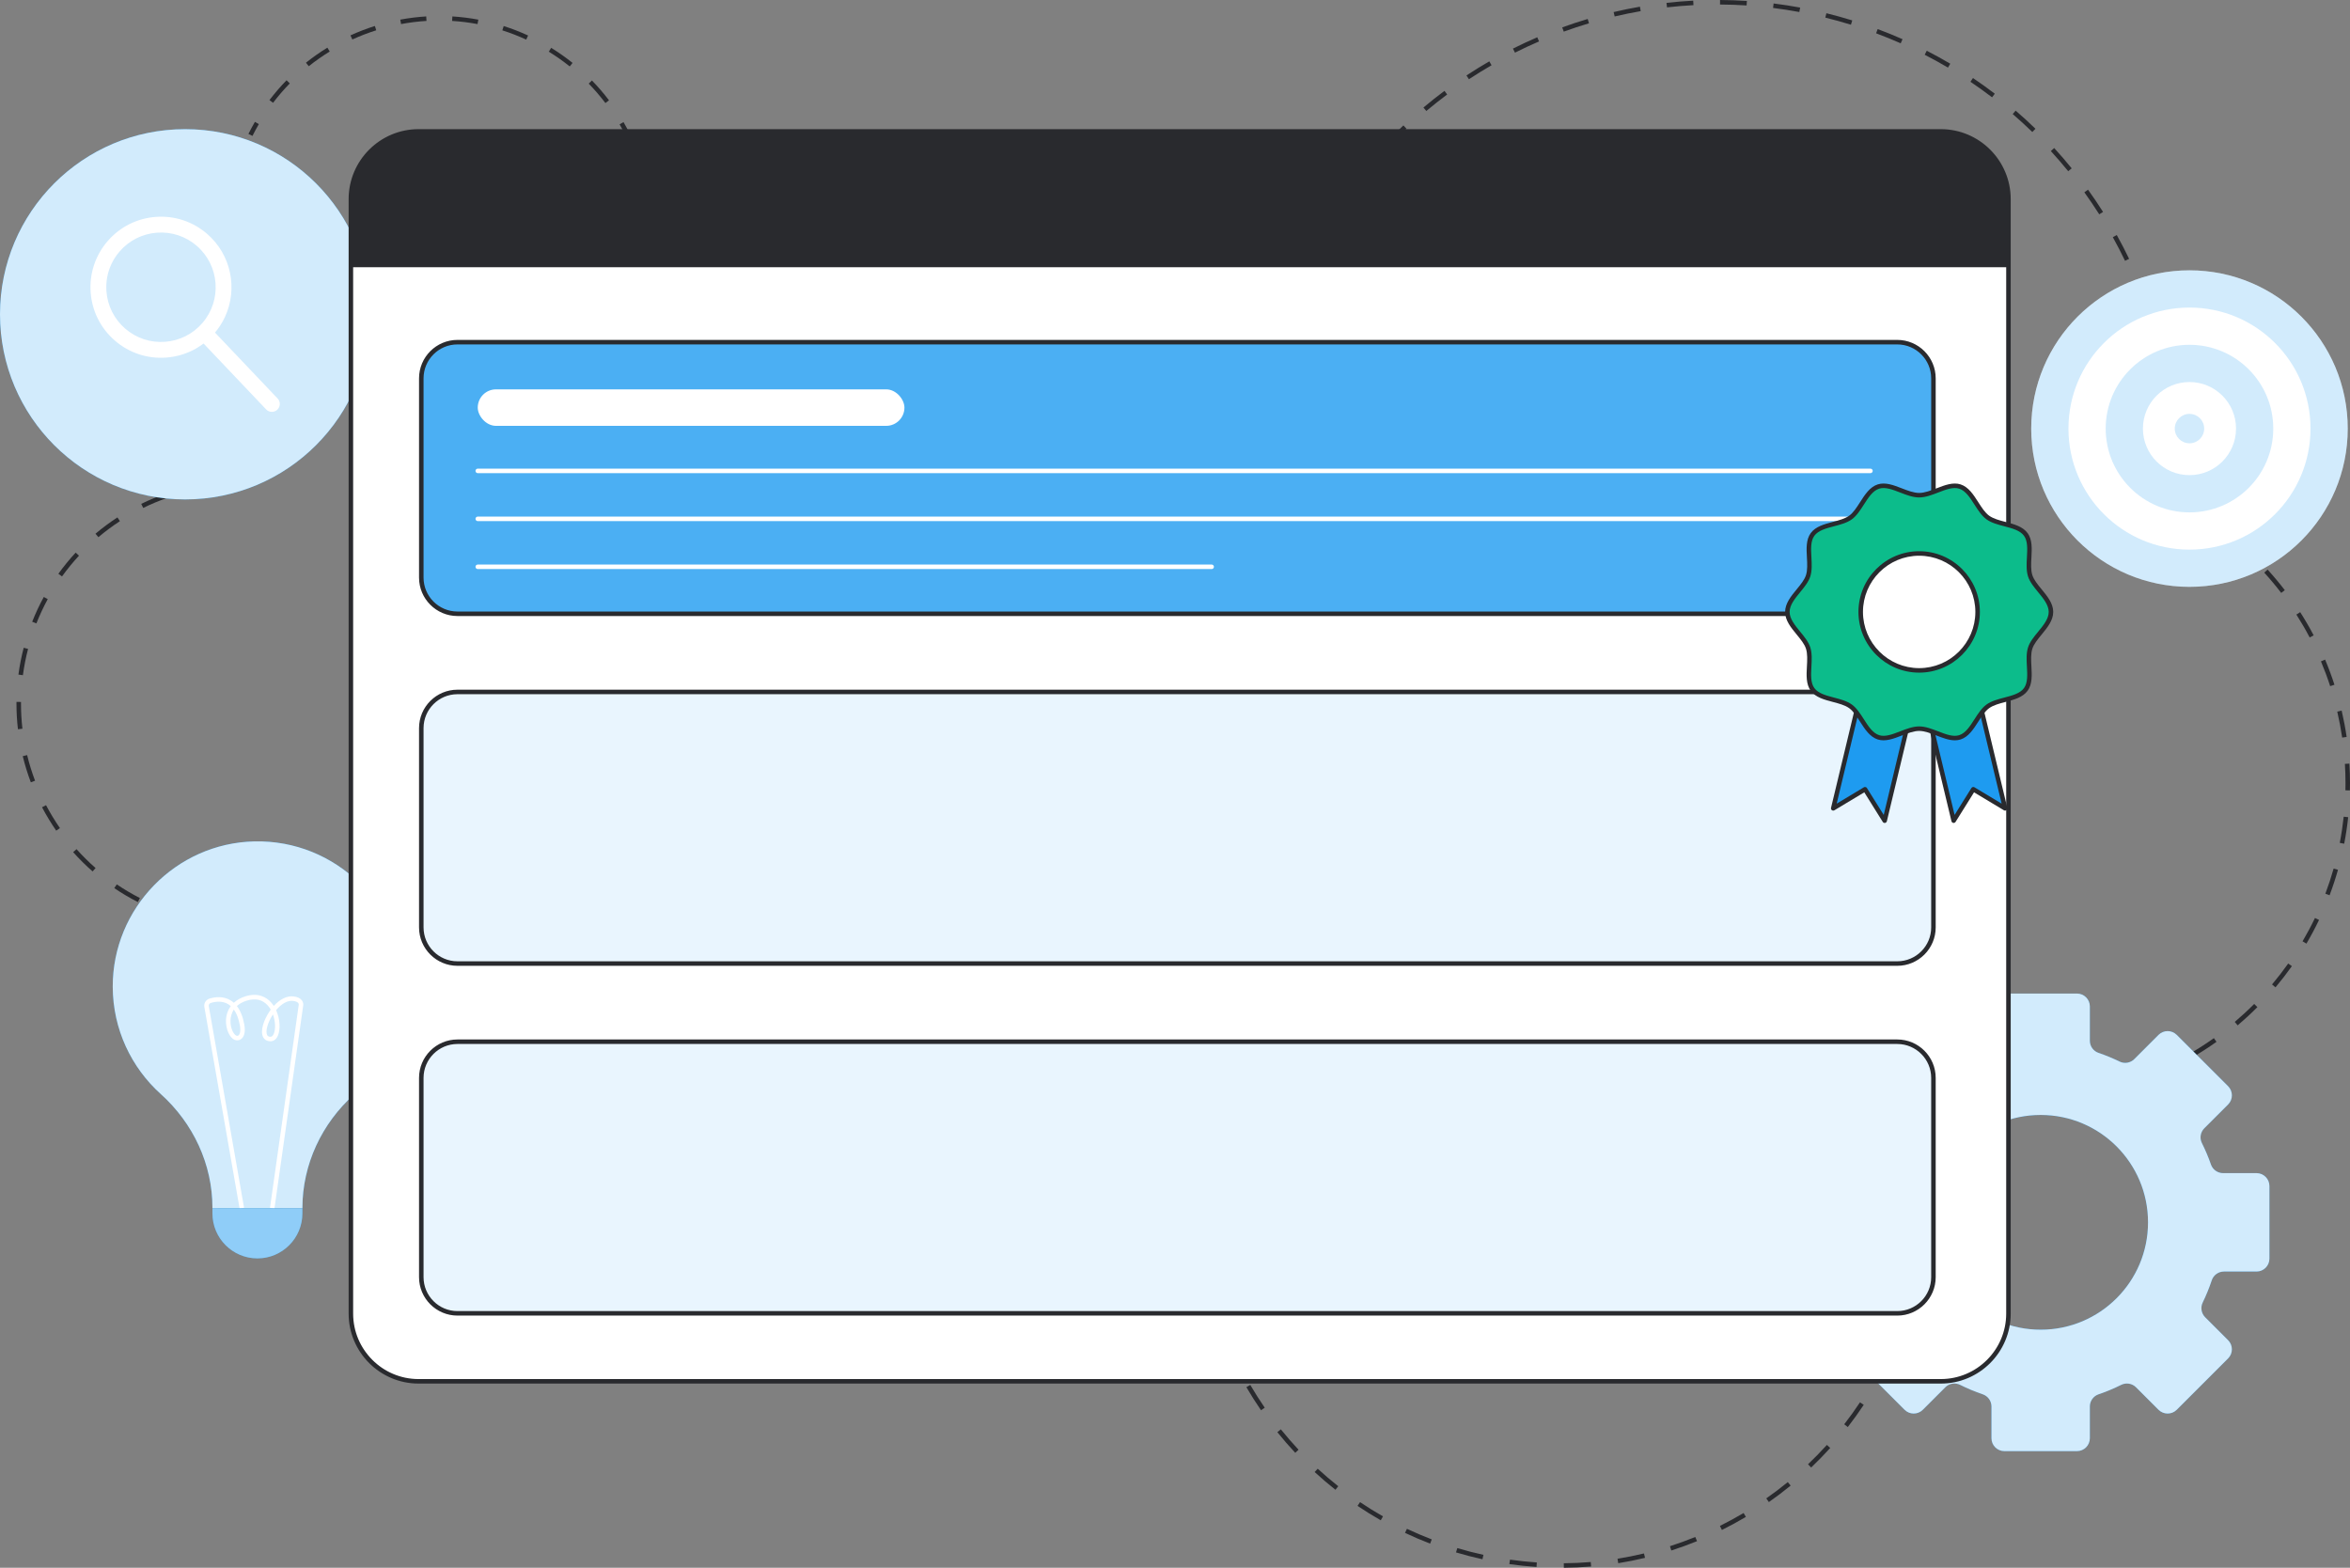 <svg xmlns="http://www.w3.org/2000/svg" id="Layer_2" data-name="Layer 2" viewBox="0 0 1041.599 694.852" style="width: 100%; height: 100%;"><rect x="0" y="0" width="1041.599" height="694.852" fill="#808080" stroke="none"/><g id="Layer_2-2" data-name="Layer 2"><g><g><g><path d="m849.298,567.088l-1.957-.413c.409-1.937.787-3.907,1.125-5.858l1.971.341c-.341,1.975-.725,3.97-1.138,5.93Z" fill="#292a2e"></path><path d="m693.145,694.852l-.016-2c3.969-.032,7.988-.216,11.944-.548l.167,1.993c-4.007.336-8.076.522-12.096.555Zm-12.106-.359c-4.006-.27-8.058-.695-12.043-1.264l.282-1.979c3.937.562,7.939.981,11.896,1.248l-.135,1.995Zm36.217-1.663l-.317-1.975c3.917-.63,7.862-1.418,11.724-2.343l.466,1.945c-3.911.937-7.905,1.735-11.872,2.373Zm-60.176-1.751c-3.936-.862-7.88-1.881-11.724-3.029l.572-1.916c3.796,1.134,7.691,2.14,11.579,2.991l-.428,1.954Zm83.708-3.884l-.611-1.904c3.773-1.21,7.554-2.583,11.24-4.08l.753,1.853c-3.732,1.516-7.562,2.906-11.381,4.131Zm-106.9-3.046c-3.759-1.439-7.507-3.039-11.142-4.756l.854-1.809c3.589,1.695,7.291,3.275,11.002,4.696l-.715,1.868Zm129.321-6.059l-.89-1.791c3.554-1.765,7.088-3.688,10.505-5.716l1.021,1.72c-3.459,2.054-7.038,4-10.636,5.787Zm-151.212-4.282c-3.493-1.987-6.957-4.134-10.295-6.382l1.117-1.659c3.297,2.22,6.717,4.341,10.167,6.303l-.988,1.738Zm172.023-8.071l-1.146-1.639c3.255-2.276,6.464-4.705,9.538-7.217l1.266,1.549c-3.112,2.543-6.361,5.002-9.657,7.307Zm-192.103-5.453c-3.154-2.49-6.255-5.133-9.217-7.857l1.354-1.473c2.926,2.69,5.988,5.301,9.103,7.76l-1.239,1.569Zm210.843-9.862l-1.378-1.45c2.878-2.735,5.689-5.614,8.355-8.559l1.482,1.343c-2.699,2.98-5.545,5.896-8.459,8.666Zm-228.661-6.521c-2.749-2.937-5.419-6.014-7.938-9.145l1.559-1.254c2.488,3.093,5.125,6.132,7.84,9.033l-1.46,1.366Zm244.906-11.421l-1.579-1.228c2.437-3.136,4.785-6.405,6.978-9.714l1.667,1.104c-2.22,3.352-4.597,6.661-7.065,9.837Zm-260.078-7.436c-2.279-3.312-4.462-6.751-6.487-10.224l1.728-1.008c2,3.43,4.156,6.827,6.407,10.098l-1.647,1.134Zm273.446-12.745l-1.746-.976c1.936-3.466,3.764-7.051,5.434-10.656l1.814.84c-1.69,3.651-3.541,7.282-5.502,10.792Zm-285.64-8.16c-1.762-3.618-3.407-7.345-4.89-11.078l1.858-.738c1.464,3.687,3.089,7.368,4.829,10.94l-1.798.876Zm295.81-13.804l-1.873-.701c1.388-3.711,2.655-7.529,3.764-11.349l1.921.558c-1.124,3.868-2.406,7.734-3.812,11.493Z" fill="#292a2e"></path><path d="m537.775,581.562c-.596-1.912-1.165-3.862-1.689-5.796l1.931-.523c.518,1.911,1.079,3.836,1.667,5.724l-1.909.596Z" fill="#292a2e"></path></g><g><path d="m77.989,406.527c-1.936-.573-3.873-1.211-5.758-1.896l.683-1.88c1.848.671,3.746,1.296,5.643,1.857l-.567,1.918Z" fill="#292a2e"></path><path d="m61.099,399.8c-3.597-1.833-7.113-3.907-10.45-6.166l1.121-1.656c3.269,2.213,6.712,4.245,10.237,6.04l-.908,1.782Zm-20.056-13.575c-3.03-2.651-5.929-5.523-8.618-8.536l1.492-1.332c2.634,2.952,5.475,5.766,8.443,8.363l-1.317,1.505Zm-16.123-18.065c-2.296-3.314-4.411-6.804-6.284-10.373l1.771-.93c1.836,3.497,3.907,6.916,6.157,10.164l-1.644,1.139Zm-11.256-21.434c-1.427-3.777-2.632-7.675-3.582-11.586l1.943-.472c.93,3.831,2.111,7.65,3.509,11.351l-1.871.707Zm-5.713-23.521c-.43-3.714-.647-7.496-.648-11.239l.004-.873,2,.017-.004.856c0,3.667.214,7.371.634,11.009l-1.986.229Zm2.197-23.946l-1.982-.265c.532-3.985,1.318-7.989,2.338-11.9l1.936.504c-.999,3.833-1.77,7.756-2.291,11.661Zm5.979-22.958l-1.86-.735c1.486-3.76,3.216-7.456,5.143-10.986l1.756.958c-1.888,3.458-3.583,7.08-5.038,10.764Zm11.364-20.823l-1.624-1.168c2.353-3.272,4.936-6.432,7.677-9.391l1.467,1.359c-2.685,2.898-5.215,5.994-7.52,9.199Zm16.117-17.402l-1.289-1.529c3.08-2.596,6.354-5.03,9.734-7.234l1.093,1.675c-3.312,2.16-6.52,4.545-9.538,7.089Zm19.869-12.96l-.88-1.796c3.623-1.775,7.39-3.343,11.196-4.661l.654,1.89c-3.729,1.291-7.42,2.828-10.971,4.567Z" fill="#292a2e"></path><path d="m85.933,217.35l-.417-1.956c1.967-.419,3.974-.782,5.965-1.08l.295,1.979c-1.95.291-3.916.646-5.843,1.057Z" fill="#292a2e"></path></g><g id="b_1_idea"><path id="b_1_idea-2" data-name="b_1_idea" d="m178.455,437.215c.042-35.999-29.533-65.116-65.727-64.302-34.773.782-62.861,29.635-62.761,64.417.054,18.885,8.262,35.851,21.289,47.569,14.383,12.937,22.921,31.133,22.899,50.477v.07s39.884.046,39.884.046v-.069c.022-19.322,8.558-37.508,22.967-50.382,13.144-11.743,21.427-28.813,21.449-47.827Z" fill="#1E9BF0"></path><path id="b_1_idea-3" data-name="b_1_idea" d="m178.455,437.215c.042-35.999-29.533-65.116-65.727-64.302-34.773.782-62.861,29.635-62.761,64.417.054,18.885,8.262,35.851,21.289,47.569,14.383,12.937,22.921,31.133,22.899,50.477v.07s39.884.046,39.884.046v-.069c.022-19.322,8.558-37.508,22.967-50.382,13.144-11.743,21.427-28.813,21.449-47.827Z" fill="#fff" opacity=".8"></path><g id="b_1_idea-4" data-name="b_1_idea"><path d="m106.205,535.634l-15.632-89.352c-.284-1.625.69-3.21,2.266-3.687,2.468-.747,6.1-1.218,9.385.779.5.304.973.655,1.418,1.052,1.356-1.246,3.082-2.215,5.13-2.848,5.81-1.795,9.413.494,11.411,2.731.427.478.815.993,1.167,1.534,2.727-3.005,5.855-4.557,8.721-4.232,1.718.194,2.961.773,3.695,1.722.783,1.012.661,2.053.644,2.168l-12.763,90.117-1.98-.28,12.763-90.118c.008-.111.027-1.326-2.583-1.621-2.376-.271-5.079,1.244-7.474,4.111,1.796,3.915,1.987,8.583.782,11.332-.685,1.563-1.812,2.436-3.172,2.458-1.505.026-2.684-.607-3.319-1.778-1.51-2.785.375-7.869,2.765-11.414.189-.28.381-.553.576-.817-.381-.67-.818-1.294-1.313-1.849-2.338-2.618-5.477-3.343-9.328-2.152-1.912.591-3.326,1.437-4.367,2.395,1.538,1.983,2.633,4.695,3.27,8.108.759,4.065-.469,5.776-1.269,6.435-.838.69-1.937.865-2.938.466-2.3-.914-4.045-4.839-3.892-8.75.093-2.383.832-4.494,2.133-6.233-.352-.313-.724-.588-1.115-.826-2.653-1.613-5.688-1.202-7.767-.574-.609.185-.985.798-.875,1.428l15.632,89.352-1.97.345Zm14.766-86.035c-2.324,3.522-3.443,7.521-2.549,9.169.174.322.542.767,1.528.731.548-.009,1.01-.433,1.373-1.261.891-2.034.778-5.527-.352-8.639Zm-17.31-2.16c-1.135,1.7-1.446,3.503-1.496,4.782-.138,3.519,1.44,6.34,2.632,6.813.188.074.557.153.929-.152.289-.238,1.183-1.266.574-4.523-.543-2.907-1.426-5.221-2.639-6.92Z" fill="#fff"></path></g><path id="b_1_idea-5" data-name="b_1_idea" d="m94.141,535.47h39.885v2.331c0,11.006-8.936,19.942-19.942,19.942h0c-11.006,0-19.942-8.936-19.942-19.942v-2.331h0Z" transform="translate(.632 -.131) rotate(.066)" fill="#1E9BF0"></path><path id="b_1_idea-6" data-name="b_1_idea" d="m94.141,535.47h39.885v2.331c0,11.006-8.936,19.942-19.942,19.942h0c-11.006,0-19.942-8.936-19.942-19.942v-2.331h0Z" transform="translate(.632 -.131) rotate(.066)" fill="#fff" opacity=".5"></path></g><g><path d="m111.9,60.238l-1.788-.896c.903-1.804,1.874-3.599,2.884-5.335l1.729,1.006c-.989,1.7-1.939,3.458-2.824,5.225Z" fill="#292a2e"></path><path d="m286.012,87.032c-.6-3.726-1.435-7.452-2.483-11.076l1.921-.556c1.071,3.702,1.924,7.508,2.537,11.314l-1.975.317Zm-6.296-21.768c-1.484-3.474-3.196-6.888-5.087-10.147l1.729-1.004c1.933,3.33,3.681,6.817,5.197,10.366l-1.839.785Zm-11.376-19.596c-2.28-3.007-4.771-5.901-7.403-8.604l1.433-1.396c2.689,2.761,5.234,5.718,7.564,8.79l-1.594,1.209Zm-147.312-.101l-1.592-1.21c2.333-3.07,4.882-6.025,7.574-8.783l1.431,1.397c-2.634,2.698-5.128,5.59-7.413,8.595Zm131.5-16.127c-2.939-2.353-6.063-4.55-9.284-6.533l1.049-1.703c3.29,2.025,6.481,4.271,9.485,6.674l-1.25,1.562Zm-115.67-.084l-1.248-1.563c3.01-2.404,6.204-4.646,9.491-6.664l1.047,1.704c-3.218,1.976-6.343,4.17-9.29,6.523Zm96.377-11.803c-3.436-1.58-6.996-2.961-10.582-4.105l.607-1.905c3.663,1.168,7.3,2.579,10.81,4.193l-.836,1.817Zm-77.069-.056l-.83-1.819c3.505-1.6,7.146-3.001,10.822-4.163l.603,1.907c-3.598,1.137-7.163,2.509-10.595,4.075Zm55.483-6.825c-3.708-.695-7.498-1.165-11.263-1.397l.123-1.996c3.847.237,7.719.718,11.508,1.428l-.368,1.966Zm-33.877-.006l-.366-1.966c3.792-.707,7.664-1.185,11.507-1.421l.123,1.996c-3.762.232-7.552.7-11.264,1.391Z" fill="#292a2e"></path><path d="m289.15,104.36l-1.999-.056c.055-1.966.047-3.963-.025-5.936l1.999-.072c.073,2.015.081,4.055.025,6.063Z" fill="#292a2e"></path></g><g><circle cx="82.055" cy="139.294" r="82.055" fill="#1E9BF0"></circle><circle cx="82.055" cy="139.294" r="82.055" fill="#fff" opacity=".8"></circle><g><path d="m99.748,140.403c-1.197,2.597-2.771,5.069-4.732,7.338-5.458,6.319-13.05,10.134-21.378,10.743-8.328.609-16.394-2.062-22.712-7.521-6.319-5.458-10.134-13.05-10.743-21.378-.609-8.328,2.063-16.393,7.521-22.713,5.458-6.319,13.05-10.134,21.378-10.743,8.327-.608,16.394,2.062,22.713,7.52h0c10.774,9.307,13.636,24.424,7.954,36.753Zm-50.436-23.217c-1.694,3.676-2.44,7.74-2.137,11.889.472,6.46,3.432,12.349,8.333,16.583,4.901,4.234,11.158,6.305,17.618,5.834,6.46-.472,12.349-3.431,16.583-8.333,8.739-10.119,7.619-25.46-2.5-34.201-4.901-4.234-11.158-6.305-17.618-5.834-6.46.472-12.349,3.431-16.583,8.333-1.515,1.754-2.753,3.682-3.697,5.729Z" fill="#fff"></path><path d="m123.692,180.506c-.181.392-.437.758-.77,1.073-1.404,1.334-3.623,1.277-4.957-.127l-29.663-31.229c-1.334-1.404-1.278-3.625.127-4.957,1.404-1.334,3.623-1.277,4.957.127l29.664,31.229c1.018,1.072,1.225,2.618.642,3.883Z" fill="#fff"></path></g></g><g><path d="m570.615,141.037l-1.904-.612c.612-1.901,1.261-3.823,1.93-5.713l1.886.668c-.663,1.872-1.306,3.775-1.912,5.657Z" fill="#292a2e"></path><path d="m957.18,160.053c-.831-3.822-1.785-7.669-2.837-11.432l1.926-.539c1.063,3.801,2.027,7.686,2.866,11.546l-1.954.425Zm-6.341-22.679c-1.271-3.697-2.67-7.406-4.156-11.023l1.85-.76c1.501,3.653,2.913,7.399,4.198,11.133l-1.892.65Zm-374.054-12.986l-1.843-.776c1.532-3.638,3.194-7.28,4.938-10.823l1.795.883c-1.727,3.509-3.372,7.115-4.89,10.717Zm365.104-8.799c-1.696-3.526-3.518-7.047-5.415-10.464l1.749-.971c1.916,3.451,3.755,7.006,5.468,10.567l-1.803.867Zm-354.703-12.327l-1.739-.987c1.951-3.436,4.03-6.857,6.179-10.167l1.678,1.089c-2.127,3.278-4.186,6.665-6.117,10.066Zm343.271-8.267c-2.095-3.304-4.315-6.588-6.599-9.761l1.623-1.168c2.307,3.205,4.549,6.521,6.665,9.858l-1.689,1.071Zm-330.443-11.495l-1.61-1.187c2.345-3.182,4.815-6.335,7.344-9.372l1.537,1.279c-2.503,3.007-4.95,6.128-7.271,9.279Zm316.685-7.625c-2.465-3.034-5.055-6.035-7.697-8.921l1.476-1.351c2.668,2.915,5.284,5.947,7.773,9.01l-1.552,1.262Zm-301.607-10.485l-1.459-1.368c2.703-2.881,5.528-5.72,8.397-8.438l1.375,1.452c-2.84,2.69-5.638,5.501-8.313,8.354Zm285.702-6.889c-2.81-2.727-5.735-5.403-8.695-7.955l1.306-1.515c2.989,2.577,5.944,5.28,8.782,8.034l-1.393,1.436Zm-268.597-9.313l-1.287-1.53c3.02-2.54,6.158-5.027,9.328-7.391l1.195,1.604c-3.139,2.341-6.246,4.803-9.236,7.318Zm250.751-6.067c-3.108-2.374-6.33-4.686-9.575-6.872l1.117-1.659c3.278,2.208,6.532,4.543,9.671,6.941l-1.214,1.59Zm-231.866-8.014l-1.1-1.671c3.299-2.171,6.706-4.273,10.127-6.248l1,1.732c-3.388,1.956-6.762,4.037-10.028,6.187Zm212.323-5.152c-3.361-1.986-6.832-3.9-10.314-5.688l.914-1.779c3.518,1.807,7.022,3.74,10.418,5.746l-1.018,1.722Zm-191.925-6.625l-.897-1.787c3.53-1.771,7.159-3.461,10.786-5.023l.791,1.837c-3.591,1.546-7.185,3.22-10.68,4.974Zm170.979-4.134c-3.575-1.578-7.246-3.072-10.912-4.44l.699-1.874c3.702,1.382,7.41,2.891,11.02,4.484l-.808,1.83Zm-149.349-5.182l-.683-1.88c3.713-1.348,7.513-2.602,11.296-3.729l.571,1.917c-3.746,1.116-7.509,2.358-11.185,3.692Zm127.286-3.059c-3.747-1.157-7.567-2.216-11.354-3.148l.479-1.942c3.824.942,7.682,2.012,11.466,3.18l-.59,1.911Zm-104.719-3.663l-.458-1.947c3.848-.904,7.769-1.705,11.654-2.379l.342,1.971c-3.846.667-7.728,1.46-11.538,2.355Zm81.847-1.967c-3.851-.712-7.768-1.318-11.644-1.801l.247-1.984c3.915.488,7.871,1.1,11.76,1.818l-.363,1.967Zm-58.655-2.061l-.226-1.987c3.923-.445,7.91-.778,11.849-.99l.107,1.997c-3.9.21-7.847.54-11.731.98Zm35.282-.85c-3.899-.253-7.86-.393-11.773-.414l.011-2c3.953.021,7.954.162,11.893.418l-.13,1.996Z" fill="#292a2e"></path><path d="m960.179,177.605c-.247-1.968-.526-3.957-.831-5.912l1.977-.308c.308,1.975.59,3.983.839,5.971l-1.984.249Z" fill="#292a2e"></path></g><g><path d="m995.336,245.465c-1.449-1.345-2.947-2.677-4.453-3.961l1.298-1.522c1.527,1.302,3.046,2.653,4.515,4.017l-1.36,1.466Z" fill="#292a2e"></path><path d="m904.584,487.677l-.053-1.999c3.891-.103,7.825-.373,11.691-.801l.221,1.988c-3.922.435-7.912.708-11.859.812Zm-11.886-.185c-3.945-.228-7.925-.626-11.829-1.185l.283-1.979c3.848.55,7.771.943,11.661,1.167l-.115,1.997Zm35.495-2.433l-.387-1.962c3.822-.753,7.655-1.677,11.393-2.747l.551,1.923c-3.792,1.085-7.681,2.023-11.557,2.786Zm22.839-6.537l-.711-1.869c3.642-1.385,7.266-2.941,10.77-4.626l.866,1.803c-3.555,1.709-7.23,3.288-10.925,4.692Zm21.414-10.296l-1.017-1.723c3.354-1.98,6.663-4.128,9.832-6.384l1.16,1.63c-3.215,2.288-6.571,4.467-9.975,6.477Zm19.364-13.779l-1.294-1.525c2.964-2.515,5.862-5.192,8.613-7.957l1.418,1.41c-2.791,2.805-5.73,5.521-8.737,8.072Zm16.761-16.841l-1.53-1.288c2.512-2.984,4.922-6.104,7.166-9.273l1.633,1.155c-2.275,3.214-4.721,6.379-7.268,9.406Zm13.718-19.387l-1.724-1.014c1.971-3.352,3.823-6.831,5.504-10.342l1.804.863c-1.706,3.562-3.584,7.092-5.584,10.492Zm10.256-21.422l-1.871-.707c1.375-3.64,2.611-7.384,3.673-11.127l1.924.546c-1.077,3.797-2.33,7.595-3.726,11.288Zm6.48-22.852l-1.964-.381c.74-3.817,1.326-7.716,1.742-11.588l1.988.214c-.422,3.928-1.016,7.883-1.767,11.755Zm2.538-23.618l-2-.045c.023-1.058.036-2.116.036-3.173,0-2.839-.088-5.713-.262-8.544l1.996-.122c.176,2.871.266,5.787.266,8.666,0,1.072-.012,2.146-.036,3.218Zm-3.433-23.418c-.564-3.854-1.298-7.728-2.183-11.515l1.947-.455c.897,3.841,1.642,7.771,2.214,11.68l-1.979.29Zm-5.327-22.805c-1.201-3.702-2.576-7.397-4.085-10.984l1.844-.776c1.531,3.639,2.926,7.388,4.144,11.143l-1.902.617Zm-9.086-21.583c-1.81-3.447-3.79-6.857-5.885-10.135l1.686-1.077c2.125,3.326,4.134,6.786,5.97,10.283l-1.771.93Zm-12.611-19.734c-2.363-3.085-4.893-6.111-7.517-8.993l1.479-1.347c2.663,2.924,5.229,5.994,7.626,9.124l-1.588,1.216Z" fill="#292a2e"></path><path d="m869.149,484.121c-1.953-.451-3.924-.951-5.857-1.486l.533-1.928c1.906.527,3.849,1.02,5.774,1.464l-.45,1.949Z" fill="#292a2e"></path></g><g><circle cx="970.451" cy="189.954" r="70.148" fill="#fff"></circle><circle cx="970.451" cy="189.954" r="70.148" fill="#1E9BF0" opacity=".2"></circle><circle cx="970.451" cy="189.954" r="53.643" fill="#fff"></circle><circle cx="970.451" cy="189.954" r="37.137" fill="#1E9BF0" opacity=".2"></circle><circle cx="970.451" cy="189.954" r="20.632" fill="#fff"></circle><circle cx="970.451" cy="189.954" r="6.522" fill="#1E9BF0" opacity=".2"></circle></g><path d="m1000.178,519.941h-14.83c-2.41,0-4.58-1.52-5.37-3.8-1.14-3.28-2.49-6.46-4.02-9.53-1.1-2.19-.65-4.83,1.08-6.56l10.54-10.54c2.23-2.23,2.23-5.85,0-8.08l-22.77-22.76c-2.23-2.23-5.84-2.23-8.08,0l-10.73,10.73c-1.71,1.71-4.33,2.17-6.51,1.1-3.01-1.47-6.13-2.76-9.34-3.85-2.31-.78-3.85-2.96-3.85-5.39v-15.2c0-3.15-2.55-5.71-5.71-5.71h-32.19c-3.16,0-5.71,2.56-5.71,5.71v15.2c0,2.43-1.54,4.61-3.85,5.39-3.21,1.09-6.33,2.38-9.34,3.85-2.18,1.07-4.8.61-6.51-1.1l-10.73-10.73c-2.23-2.23-5.85-2.23-8.08,0l-22.77,22.76c-2.23,2.23-2.23,5.85,0,8.08l10.54,10.54c1.73,1.73,2.18,4.37,1.08,6.56-1.53,3.07-2.88,6.25-4.01,9.53-.8,2.28-2.97,3.8-5.38,3.8h-14.83c-3.16,0-5.71,2.56-5.71,5.71v32.2c0,3.15,2.55,5.71,5.71,5.71h14.44c2.47,0,4.65,1.58,5.42,3.92,1.12,3.37,2.46,6.64,3.99,9.79,1.07,2.2.64,4.83-1.08,6.55l-10.17,10.17c-2.23,2.23-2.23,5.84,0,8.07l22.77,22.77c2.23,2.23,5.85,2.23,8.08,0l9.97-9.97c1.74-1.74,4.4-2.16,6.6-1.06,3.21,1.6,6.54,3,9.97,4.16,2.32.79,3.89,2.96,3.89,5.41v14.06c0,3.16,2.55,5.72,5.71,5.72h32.19c3.16,0,5.71-2.56,5.71-5.72v-14.06c0-2.45,1.57-4.62,3.89-5.41,3.43-1.16,6.76-2.56,9.97-4.16,2.2-1.1,4.86-.68,6.6,1.06l9.97,9.97c2.24,2.23,5.85,2.23,8.08,0l22.77-22.77c2.23-2.23,2.23-5.84,0-8.07l-10.17-10.17c-1.72-1.72-2.15-4.35-1.08-6.55,1.53-3.15,2.87-6.42,3.99-9.79.77-2.34,2.95-3.92,5.42-3.92h14.44c3.16,0,5.71-2.56,5.71-5.71v-32.2c0-3.15-2.55-5.71-5.71-5.71Zm-95.68,69.39c-26.28,0-47.59-21.3-47.59-47.58s21.31-47.59,47.59-47.59,47.58,21.31,47.58,47.59-21.3,47.58-47.58,47.58Z" fill="#1E9BF0"></path><path d="m1000.178,519.941h-14.83c-2.41,0-4.58-1.52-5.37-3.8-1.14-3.28-2.49-6.46-4.02-9.53-1.1-2.19-.65-4.83,1.08-6.56l10.54-10.54c2.23-2.23,2.23-5.85,0-8.08l-22.77-22.76c-2.23-2.23-5.84-2.23-8.08,0l-10.73,10.73c-1.71,1.71-4.33,2.17-6.51,1.1-3.01-1.47-6.13-2.76-9.34-3.85-2.31-.78-3.85-2.96-3.85-5.39v-15.2c0-3.15-2.55-5.71-5.71-5.71h-32.19c-3.16,0-5.71,2.56-5.71,5.71v15.2c0,2.43-1.54,4.61-3.85,5.39-3.21,1.09-6.33,2.38-9.34,3.85-2.18,1.07-4.8.61-6.51-1.1l-10.73-10.73c-2.23-2.23-5.85-2.23-8.08,0l-22.77,22.76c-2.23,2.23-2.23,5.85,0,8.08l10.54,10.54c1.73,1.73,2.18,4.37,1.08,6.56-1.53,3.07-2.88,6.25-4.01,9.53-.8,2.28-2.97,3.8-5.38,3.8h-14.83c-3.16,0-5.71,2.56-5.71,5.71v32.2c0,3.15,2.55,5.71,5.71,5.71h14.44c2.47,0,4.65,1.58,5.42,3.92,1.12,3.37,2.46,6.64,3.99,9.79,1.07,2.2.64,4.83-1.08,6.55l-10.17,10.17c-2.23,2.23-2.23,5.84,0,8.07l22.77,22.77c2.23,2.23,5.85,2.23,8.08,0l9.97-9.97c1.74-1.74,4.4-2.16,6.6-1.06,3.21,1.6,6.54,3,9.97,4.16,2.32.79,3.89,2.96,3.89,5.41v14.06c0,3.16,2.55,5.72,5.71,5.72h32.19c3.16,0,5.71-2.56,5.71-5.72v-14.06c0-2.45,1.57-4.62,3.89-5.41,3.43-1.16,6.76-2.56,9.97-4.16,2.2-1.1,4.86-.68,6.6,1.06l9.97,9.97c2.24,2.23,5.85,2.23,8.08,0l22.77-22.77c2.23-2.23,2.23-5.84,0-8.07l-10.17-10.17c-1.72-1.72-2.15-4.35-1.08-6.55,1.53-3.15,2.87-6.42,3.99-9.79.77-2.34,2.95-3.92,5.42-3.92h14.44c3.16,0,5.71-2.56,5.71-5.71v-32.2c0-3.15-2.55-5.71-5.71-5.71Zm-95.68,69.39c-26.28,0-47.59-21.3-47.59-47.58s21.31-47.59,47.59-47.59,47.58,21.31,47.58,47.59-21.3,47.58-47.58,47.58Z" fill="#fff" opacity=".8"></path></g><g><rect x="155.526" y="58.239" width="734.688" height="553.975" rx="30" ry="30" fill="#fff"></rect><path d="m860.215,613.214H185.526c-17.093,0-31-13.907-31-31V88.239c0-17.093,13.907-31,31-31h674.688c17.094,0,31,13.907,31,31v493.975c0,17.093-13.906,31-31,31ZM185.526,59.239c-15.991,0-29,13.009-29,29v493.975c0,15.991,13.009,29,29,29h674.688c15.99,0,29-13.009,29-29V88.239c0-15.991-13.01-29-29-29H185.526Z" fill="#292a2e"></path><g><rect x="186.733" y="461.704" width="670.233" height="120.38" rx="16.028" ry="16.028" fill="#1E9BF0"></rect><rect x="186.733" y="306.678" width="670.233" height="120.38" rx="16.028" ry="16.028" fill="#1E9BF0"></rect><g fill="none" opacity=".9"><rect x="186.733" y="461.704" width="670.233" height="120.38" rx="16.028" ry="16.028" fill="#fff"></rect></g><g fill="none" opacity=".9"><rect x="186.733" y="306.678" width="670.233" height="120.38" rx="16.028" ry="16.028" fill="#fff"></rect></g><g><rect x="186.733" y="151.651" width="670.233" height="120.38" rx="16.028" ry="16.028" fill="#1E9BF0"></rect><rect x="186.733" y="151.651" width="670.233" height="120.38" rx="16.028" ry="16.028" fill="#fff" opacity=".2"></rect><path d="m840.938,273.031H202.761c-9.389,0-17.028-7.639-17.028-17.028v-88.323c0-9.39,7.639-17.028,17.028-17.028h638.177c9.39,0,17.028,7.639,17.028,17.028v88.323c0,9.39-7.639,17.028-17.028,17.028ZM202.761,152.651c-8.287,0-15.028,6.742-15.028,15.028v88.323c0,8.287,6.741,15.028,15.028,15.028h638.177c8.287,0,15.028-6.742,15.028-15.028v-88.323c0-8.287-6.742-15.028-15.028-15.028H202.761Z" fill="#292a2e"></path><rect x="211.753" y="172.567" width="189.123" height="16.174" rx="8.087" ry="8.087" fill="#fff"></rect><g><path d="m537.051,252.213H211.754c-.552,0-1-.448-1-1s.448-1,1-1h325.297c.552,0,1,.448,1,1s-.448,1-1,1Z" fill="#fff"></path><path d="m829.051,230.961H211.754c-.552,0-1-.448-1-1s.448-1,1-1h617.297c.552,0,1,.448,1,1s-.448,1-1,1Z" fill="#fff"></path><path d="m829.051,209.708H211.754c-.552,0-1-.448-1-1s.448-1,1-1h617.297c.552,0,1,.448,1,1s-.448,1-1,1Z" fill="#fff"></path></g></g><path d="m840.938,428.058H202.761c-9.389,0-17.028-7.639-17.028-17.028v-88.323c0-9.39,7.639-17.028,17.028-17.028h638.177c9.39,0,17.028,7.639,17.028,17.028v88.323c0,9.39-7.639,17.028-17.028,17.028Zm-638.177-120.38c-8.287,0-15.028,6.742-15.028,15.028v88.323c0,8.287,6.741,15.028,15.028,15.028h638.177c8.287,0,15.028-6.742,15.028-15.028v-88.323c0-8.287-6.742-15.028-15.028-15.028H202.761Z" fill="#292a2e"></path><path d="m840.938,583.084H202.761c-9.389,0-17.028-7.639-17.028-17.028v-88.323c0-9.39,7.639-17.028,17.028-17.028h638.177c9.39,0,17.028,7.639,17.028,17.028v88.323c0,9.39-7.639,17.028-17.028,17.028Zm-638.177-120.38c-8.287,0-15.028,6.742-15.028,15.028v88.323c0,8.287,6.741,15.028,15.028,15.028h638.177c8.287,0,15.028-6.742,15.028-15.028v-88.323c0-8.287-6.742-15.028-15.028-15.028H202.761Z" fill="#292a2e"></path></g><path d="m890.214,88.235v30.188H155.53v-30.188c0-16.569,13.431-30,30-30h674.684c16.569,0,30,13.431,30,30Z" fill="#292a2e"></path></g><g><g><polygon points="835.347 363.735 826.638 349.797 812.552 358.264 838.413 250.518 861.208 255.989 835.347 363.735" fill="#1E9BF0"></polygon><path d="m835.347,364.735c-.341,0-.664-.175-.848-.47l-8.188-13.105-13.244,7.961c-.345.208-.781.188-1.106-.05-.325-.238-.475-.648-.381-1.04l25.861-107.747c.062-.258.224-.48.45-.619s.499-.182.756-.12l22.795,5.472c.537.129.868.668.739,1.206l-25.861,107.746c-.094.392-.414.689-.812.753-.054.009-.107.013-.161.013Zm-8.71-15.938c.334,0,.66.167.849.47l7.445,11.916,25.071-104.455-20.851-5.005-25.071,104.455,12.042-7.238c.161-.097.339-.143.514-.143Z" fill="#292a2e"></path></g><g><polygon points="865.929 363.735 874.637 349.797 888.724 358.264 862.863 250.518 840.068 255.989 865.929 363.735" fill="#1E9BF0"></polygon><path d="m865.929,364.735c-.053,0-.107-.004-.161-.013-.398-.064-.718-.362-.812-.753l-25.861-107.746c-.129-.537.202-1.077.739-1.206l22.795-5.472c.258-.062.53-.019.756.12s.388.361.45.619l25.861,107.747c.094.392-.056.802-.381,1.04-.325.238-.762.258-1.106.05l-13.244-7.961-8.188,13.105c-.185.295-.507.47-.848.47Zm-24.656-108.007l25.071,104.455,7.445-11.916c.289-.462.895-.61,1.363-.327l12.042,7.238-25.071-104.455-20.851,5.005Z" fill="#292a2e"></path></g><g><path d="m909.055,271.213c0,5.942-7.458,10.632-9.199,15.993-1.804,5.556,1.41,13.723-1.956,18.348-3.4,4.671-12.182,4.121-16.853,7.521-4.625,3.366-6.797,11.907-12.353,13.711-5.361,1.741-12.115-3.835-18.056-3.835s-12.695,5.576-18.056,3.835c-5.556-1.804-7.729-10.345-12.354-13.711-4.671-3.4-13.453-2.85-16.853-7.521-3.366-4.625-.152-12.791-1.956-18.347-1.741-5.361-9.199-10.052-9.199-15.993s7.458-10.632,9.199-15.993c1.804-5.556-1.41-13.723,1.956-18.348,3.4-4.671,12.182-4.121,16.853-7.521,4.625-3.366,6.797-11.907,12.353-13.711,5.361-1.741,12.115,3.835,18.056,3.835s12.695-5.576,18.056-3.835c5.556,1.804,7.729,10.345,12.354,13.711,4.671,3.4,13.453,2.85,16.853,7.521,3.366,4.625.152,12.791,1.956,18.347,1.741,5.361,9.199,10.052,9.199,15.993Z" fill="#0cbc8b"></path><path d="m866.46,328.121c-2.638,0-5.41-1.073-8.112-2.119-2.606-1.008-5.3-2.051-7.71-2.051s-5.104,1.043-7.71,2.051c-3.589,1.389-7.299,2.825-10.655,1.735-3.517-1.142-5.712-4.571-7.836-7.886-1.527-2.384-2.969-4.637-4.797-5.967-1.862-1.355-4.596-2.075-7.24-2.771-3.78-.996-7.689-2.025-9.833-4.97-2.118-2.911-1.897-6.925-1.683-10.806.151-2.75.308-5.593-.415-7.821-.681-2.098-2.354-4.135-4.126-6.292-2.518-3.065-5.122-6.235-5.122-10.01s2.604-6.945,5.122-10.011c1.771-2.156,3.445-4.193,4.126-6.291.724-2.229.567-5.072.416-7.821-.214-3.882-.435-7.896,1.683-10.806,2.143-2.945,6.052-3.975,9.833-4.97,2.644-.696,5.378-1.416,7.241-2.771,1.829-1.331,3.271-3.583,4.797-5.967,2.124-3.315,4.319-6.744,7.835-7.886,3.359-1.088,7.067.347,10.655,1.735,2.605,1.008,5.3,2.051,7.71,2.051s5.104-1.043,7.71-2.051c3.589-1.388,7.298-2.825,10.655-1.735,3.517,1.142,5.712,4.571,7.835,7.887,1.527,2.384,2.969,4.636,4.797,5.967,1.862,1.355,4.596,2.075,7.24,2.771,3.78.996,7.689,2.025,9.833,4.97,2.118,2.911,1.897,6.924,1.683,10.806-.151,2.75-.308,5.593.416,7.82.681,2.098,2.354,4.135,4.126,6.292,2.518,3.065,5.122,6.235,5.122,10.01s-2.604,6.945-5.122,10.01c-1.771,2.157-3.445,4.194-4.126,6.292-.724,2.229-.567,5.072-.416,7.821.214,3.882.435,7.896-1.683,10.806-2.144,2.945-6.053,3.974-9.833,4.97-2.644.696-5.378,1.416-7.241,2.771-1.828,1.331-3.27,3.583-4.797,5.967-2.123,3.316-4.319,6.745-7.836,7.886-.828.269-1.678.384-2.542.384Zm-15.822-6.17c2.783,0,5.655,1.111,8.432,2.186,3.413,1.32,6.635,2.569,9.315,1.698,2.836-.921,4.747-3.904,6.77-7.062,1.559-2.435,3.171-4.953,5.304-6.505,2.166-1.577,5.085-2.345,7.908-3.088,3.6-.948,7.001-1.843,8.725-4.212,1.699-2.335,1.507-5.825,1.303-9.519-.161-2.933-.329-5.966.51-8.549.798-2.458,2.671-4.738,4.483-6.944,2.294-2.793,4.667-5.682,4.667-8.741s-2.373-5.948-4.667-8.741c-1.812-2.206-3.685-4.486-4.483-6.944-.839-2.583-.671-5.615-.51-8.548.204-3.695.396-7.185-1.304-9.52-1.724-2.369-5.125-3.265-8.725-4.213-2.823-.743-5.742-1.512-7.908-3.088-2.133-1.552-3.746-4.07-5.305-6.506-2.022-3.158-3.933-6.142-6.769-7.062-2.681-.871-5.904.377-9.316,1.698-2.777,1.075-5.648,2.186-8.432,2.186s-5.655-1.111-8.432-2.187c-3.413-1.321-6.636-2.569-9.315-1.698-2.836.921-4.746,3.904-6.769,7.062-1.56,2.435-3.172,4.954-5.305,6.506-2.166,1.577-5.085,2.345-7.908,3.088-3.6.948-7,1.843-8.725,4.212-1.699,2.335-1.507,5.825-1.303,9.519.161,2.933.329,5.966-.51,8.549-.798,2.458-2.671,4.738-4.482,6.943-2.295,2.793-4.667,5.682-4.667,8.741s2.373,5.948,4.667,8.741c1.812,2.206,3.685,4.486,4.483,6.944.838,2.583.671,5.615.51,8.548-.204,3.695-.396,7.185,1.303,9.52,1.725,2.369,5.125,3.265,8.725,4.213,2.823.743,5.742,1.512,7.908,3.088,2.133,1.552,3.746,4.071,5.305,6.506,2.022,3.158,3.933,6.142,6.769,7.062,2.678.869,5.902-.377,9.315-1.698,2.777-1.075,5.649-2.186,8.433-2.186Z" fill="#292a2e"></path></g><g><circle cx="850.638" cy="271.213" r="25.909" fill="#fff"></circle><path d="m850.638,298.122c-14.838,0-26.909-12.071-26.909-26.909s12.071-26.909,26.909-26.909,26.909,12.071,26.909,26.909-12.071,26.909-26.909,26.909Zm0-51.818c-13.735,0-24.909,11.174-24.909,24.909s11.174,24.909,24.909,24.909,24.909-11.174,24.909-24.909-11.174-24.909-24.909-24.909Z" fill="#292a2e"></path></g></g></g></g></svg>